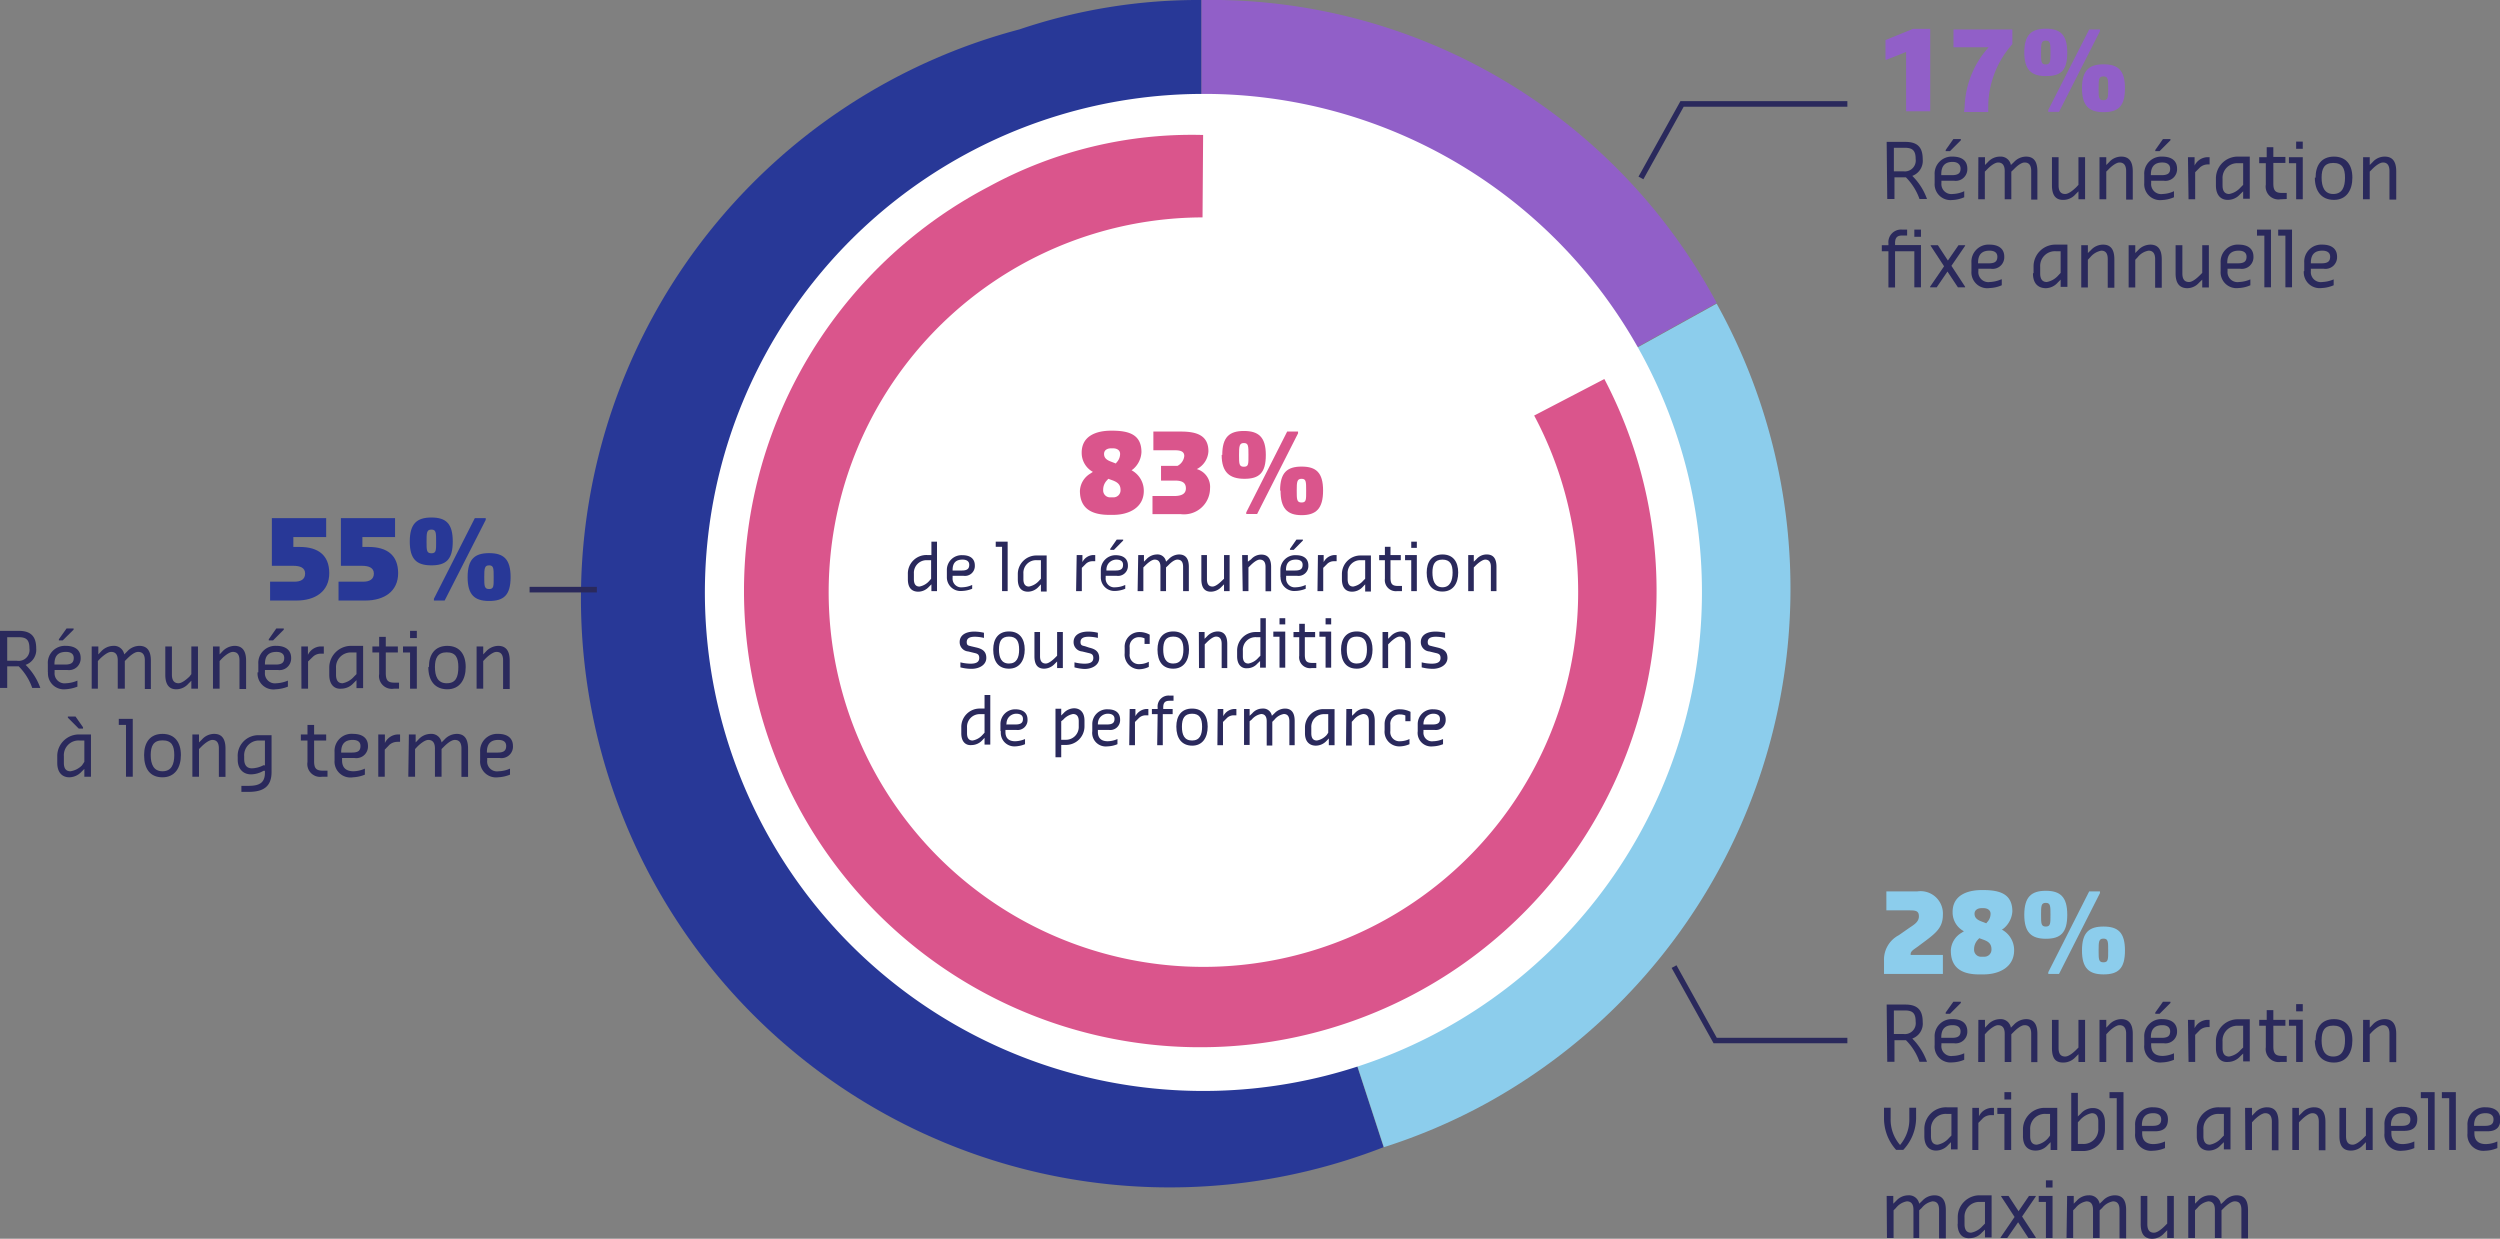 <?xml version="1.0" encoding="utf-8"?>
<svg xmlns="http://www.w3.org/2000/svg" viewBox="0 0 169.85 84.16">
  <rect x="0" y="0" width="169.85" height="84.16" fill="#808080" stroke="none"/>
  <defs>
    <style>.cls-1{fill:#283897;}.cls-2{fill:#8ccdec;}.cls-3{fill:#915fc8;}.cls-4{fill:#2a295c;}.cls-5{fill:#fff;}.cls-6{fill:#da558c;}</style>
  </defs>
  <g id="Calque_2" data-name="Calque 2">
    <g id="Calque_1-2" data-name="Calque 1">
      <path class="cls-1" d="M81.63,40,94,77.94A40,40,0,1,1,69.25,2,38,38,0,0,1,81.63,0Z"/>
      <path class="cls-2" d="M81.63,40l35-19.37a39.91,39.91,0,0,1-15.61,54.31,39.21,39.21,0,0,1-7,3Z"/>
      <path class="cls-3" d="M81.63,40V0a39,39,0,0,1,35,20.58Z"/>
      <polygon class="cls-4" points="111.65 12.18 111.32 12 114.17 6.87 125.51 6.87 125.51 7.25 114.39 7.25 111.65 12.18"/>
      <polygon class="cls-4" points="125.51 70.88 116.42 70.88 113.57 65.76 113.9 65.58 116.64 70.51 125.51 70.51 125.51 70.88"/>
      <rect class="cls-4" x="35.98" y="39.87" width="4.57" height="0.38"/>
      <path class="cls-5" d="M115.63,40.16A33.87,33.87,0,1,1,81.77,6.38,33.82,33.82,0,0,1,115.63,40.16Z"/>
      <path class="cls-5" d="M81.52,40.06l.22-30.89A30.58,30.58,0,0,1,109,25.75Z"/>
      <path class="cls-6" d="M81.52,40.06,109,25.75A31,31,0,1,1,67.18,12.68,28.78,28.78,0,0,1,81.74,9.17Z"/>
      <path class="cls-5" d="M107.22,40.16A25.46,25.46,0,1,1,81.77,14.77,25.42,25.42,0,0,1,107.22,40.16Z"/>
      <path class="cls-6" d="M75.86,31.42a.84.84,0,0,0,.24-.58c0-.27-.24-.38-.47-.38h-.15c-.24,0-.47.11-.47.38s.17.4.41.5l.39.15Zm-.23,2.37a.48.48,0,0,0,.5-.5c0-.35-.18-.51-.5-.64l-.33-.12-.11.12a.91.91,0,0,0-.24.64.47.47,0,0,0,.5.5Zm-2.26-.44a1.44,1.44,0,0,1,.7-1.17l.18-.12a1.47,1.47,0,0,1-.76-1.31c0-1.14,1-1.49,2-1.49h.06c1.2,0,2,.29,2,1.46A1.62,1.62,0,0,1,77,31.86l-.12.09a1.58,1.58,0,0,1,.83,1.4c0,1.13-1,1.63-2.08,1.63h-.18C74.19,35,73.37,34.57,73.37,33.35Z"/>
      <path class="cls-6" d="M78.3,33.7h1.46c.41,0,.81-.09.81-.52s-.32-.53-.75-.53h-.94v-1H80a.85.85,0,0,0,.46-.67c0-.36-.35-.39-.7-.39H78.36V29.32h1.87c1.08,0,1.87.26,1.87,1.34a1.44,1.44,0,0,1-.79,1.21,1.25,1.25,0,0,1,.9,1.31,1.77,1.77,0,0,1-2,1.75H78.3Z"/>
      <path class="cls-6" d="M88.74,33.33c0-.6,0-.8-.31-.8s-.33.2-.33.8,0,.81.33.81S88.74,33.93,88.74,33.33Zm-1.77,0c0-1.21.47-1.63,1.46-1.63s1.46.41,1.46,1.63S89.42,35,88.43,35,87,34.52,87,33.33Zm-2.3,1.48,2.78-5.49h.74v.12l-2.78,5.48h-.74Zm.15-3.9c0-.6,0-.81-.31-.81s-.33.21-.33.81,0,.8.33.8S84.82,31.51,84.82,30.91Zm-1.78,0c0-1.21.48-1.63,1.47-1.63S86,29.69,86,30.91s-.45,1.62-1.45,1.62S83,32.1,83,30.91Z"/>
      <path class="cls-4" d="M63.26,39.32V38.06H63a.86.86,0,0,0-.91.91v.38c0,.39.17.5.38.5a1.17,1.17,0,0,0,.67-.39Zm-1.58,0V39A1.26,1.26,0,0,1,63,37.71h.28V36.8h.38v3.36h-.38V39.7l-.18.18a1,1,0,0,1-.7.32C62,40.2,61.68,40,61.68,39.35Z"/>
      <path class="cls-4" d="M64.72,38.76h.63c.39,0,.5-.14.5-.39s-.19-.35-.46-.35c-.43,0-.67.21-.67.7Zm-.39.45v-.49a1,1,0,0,1,1.06-1c.49,0,.84.21.84.7a.67.67,0,0,1-.77.7h-.74v.14a.59.59,0,0,0,.67.64,1.7,1.7,0,0,0,.66-.16h0V40a2,2,0,0,1-.7.15A.93.93,0,0,1,64.33,39.21Z"/>
      <polygon class="cls-4" points="68.08 37.15 67.65 37.15 67.65 36.8 68.46 36.8 68.46 40.16 68.08 40.16 68.08 37.15"/>
      <path class="cls-4" d="M70.72,39.32V38.06h-.27a.86.86,0,0,0-.92.91v.38c0,.39.18.5.38.5a1.2,1.2,0,0,0,.68-.39Zm-1.57,0V39a1.26,1.26,0,0,1,1.3-1.26h.66v2.45h-.39V39.7l-.17.18a1,1,0,0,1-.7.32C69.46,40.2,69.15,40,69.15,39.35Z"/>
      <path class="cls-4" d="M73.15,37.71h.39v.54l0-.06a.86.86,0,0,1,.72-.48h.15v.42h-.17a.65.65,0,0,0-.46.17l-.28.28v1.58h-.39Z"/>
      <path class="cls-4" d="M75.43,37.29l.44-.63h.44v.06l-.63.64h-.25Zm-.26,1.47h.63c.39,0,.5-.14.5-.39s-.18-.35-.46-.35-.67.21-.67.7Zm-.38.45v-.49a1,1,0,0,1,1-1c.49,0,.84.21.84.7a.67.67,0,0,1-.77.7h-.74v.14a.59.59,0,0,0,.67.64,1.65,1.65,0,0,0,.66-.16h0V40a1.93,1.93,0,0,1-.7.15A.92.92,0,0,1,74.79,39.21Z"/>
      <path class="cls-4" d="M77.33,37.71h.39v.45l.17-.17a1,1,0,0,1,.71-.32.58.58,0,0,1,.62.49h0l.18-.17a1,1,0,0,1,.7-.32c.39,0,.67.21.67.84v1.65h-.39V38.51c0-.38-.17-.49-.39-.49s-.49.25-.62.39l-.15.14v1.61h-.38V38.51c0-.38-.18-.49-.39-.49s-.49.25-.63.39l-.14.14v1.61h-.39Z"/>
      <path class="cls-4" d="M81.62,39.35V37.71H82v1.64c0,.39.17.5.38.5s.49-.25.63-.39l.15-.14V37.71h.38v2.45h-.38V39.7l-.18.18a1,1,0,0,1-.71.32C81.9,40.2,81.62,40,81.62,39.35Z"/>
      <path class="cls-4" d="M84.39,37.71h.39v.45L85,38a.91.91,0,0,1,.7-.32c.38,0,.66.21.66.84v1.65h-.38V38.51c0-.38-.18-.49-.39-.49s-.49.25-.63.39l-.14.14v1.61h-.39Z"/>
      <path class="cls-4" d="M87.64,37.29l.44-.63h.44v.06l-.63.64h-.25Zm-.26,1.47H88c.39,0,.5-.14.5-.39s-.19-.35-.46-.35c-.43,0-.67.21-.67.7Zm-.39.45v-.49a1,1,0,0,1,1.06-1c.49,0,.84.21.84.7a.67.67,0,0,1-.77.7h-.74v.14a.59.59,0,0,0,.67.64,1.7,1.7,0,0,0,.66-.16h0V40a2,2,0,0,1-.7.15A.93.93,0,0,1,87,39.21Z"/>
      <path class="cls-4" d="M89.54,37.71h.39v.54l0-.06a.87.87,0,0,1,.72-.48h.16v.42h-.18a.64.64,0,0,0-.45.17l-.28.28v1.58h-.39Z"/>
      <path class="cls-4" d="M92.75,39.32V38.06h-.28a.86.86,0,0,0-.91.91v.38c0,.39.17.5.38.5a1.17,1.17,0,0,0,.67-.39Zm-1.58,0V39a1.26,1.26,0,0,1,1.3-1.26h.67v2.45h-.39V39.7l-.17.18a1,1,0,0,1-.71.32C91.49,40.2,91.17,40,91.17,39.35Z"/>
      <path class="cls-4" d="M94.93,40.16a.75.75,0,0,1-.84-.84V38.06H93.7v-.35h.39v-.56h.38v.56h.7v.35h-.7v1.19c0,.45.14.56.53.56h.25v.35Z"/>
      <path class="cls-4" d="M95.88,36.8h.38v.42h-.38Zm0,1.26h-.42v-.35h.8v2.45h-.38Z"/>
      <path class="cls-4" d="M98.69,38.9c0-.54-.16-.88-.69-.88s-.68.34-.68.88.16,1,.68,1S98.69,39.44,98.69,38.9Zm-1.76,0c0-.74.35-1.23,1.07-1.23s1.07.49,1.07,1.23-.35,1.29-1.07,1.29S96.93,39.7,96.93,38.9Z"/>
      <path class="cls-4" d="M99.75,37.71h.38v.45l.18-.17a.91.91,0,0,1,.7-.32c.39,0,.66.21.66.84v1.65h-.38V38.51c0-.38-.18-.49-.38-.49s-.5.25-.64.39l-.14.14v1.61h-.38Z"/>
      <path class="cls-4" d="M65.25,45.34V45h0a3,3,0,0,0,.69.09c.38,0,.59-.11.59-.39s-.18-.3-.38-.35l-.37-.09a.63.63,0,0,1-.58-.64c0-.44.37-.71,1-.71a3,3,0,0,1,.65.08v.35h0a2.73,2.73,0,0,0-.61-.08c-.37,0-.56.11-.56.36s.13.24.31.29l.34.08c.38.09.68.24.68.71s-.47.74-1,.74A2.94,2.94,0,0,1,65.25,45.34Z"/>
      <path class="cls-4" d="M69.24,44.13c0-.54-.16-.88-.69-.88s-.68.34-.68.88.16.95.68.95S69.24,44.68,69.24,44.13Zm-1.76,0c0-.73.35-1.23,1.07-1.23s1.07.5,1.07,1.23-.35,1.3-1.07,1.3S67.48,44.94,67.48,44.13Z"/>
      <path class="cls-4" d="M70.28,44.59V42.94h.38v1.65c0,.38.18.49.39.49s.49-.25.63-.39l.14-.14V42.94h.39v2.45h-.39v-.45l-.17.17a1,1,0,0,1-.71.32C70.55,45.43,70.28,45.22,70.28,44.59Z"/>
      <path class="cls-4" d="M73,45.34V45h0a2.87,2.87,0,0,0,.68.09c.39,0,.6-.11.6-.39s-.18-.3-.39-.35l-.37-.09a.63.63,0,0,1-.58-.64c0-.44.37-.71,1-.71a2.88,2.88,0,0,1,.65.08v.35h0a2.83,2.83,0,0,0-.62-.08c-.37,0-.56.11-.56.36s.14.24.32.29L74,44c.38.09.68.24.68.71s-.47.74-1,.74A3.08,3.08,0,0,1,73,45.34Z"/>
      <path class="cls-4" d="M76.41,44.38V44a1,1,0,0,1,1-1.06,1.43,1.43,0,0,1,.7.18v.63h-.35v-.38a.79.79,0,0,0-.35-.08.63.63,0,0,0-.66.71v.42a.62.62,0,0,0,.66.7,1.38,1.38,0,0,0,.64-.16h0v.35a1.56,1.56,0,0,1-.67.16A1,1,0,0,1,76.41,44.38Z"/>
      <path class="cls-4" d="M80.4,44.13c0-.54-.16-.88-.69-.88s-.68.34-.68.88.16.95.68.95S80.4,44.68,80.4,44.13Zm-1.76,0c0-.73.35-1.23,1.07-1.23s1.07.5,1.07,1.23-.35,1.3-1.07,1.3S78.64,44.94,78.64,44.13Z"/>
      <path class="cls-4" d="M81.45,42.94h.39v.46l.18-.18a1,1,0,0,1,.7-.32c.38,0,.66.21.66.85v1.64H83V43.75c0-.39-.17-.5-.38-.5s-.49.25-.63.39l-.14.14v1.61h-.39Z"/>
      <path class="cls-4" d="M85.63,44.55V43.29h-.28a.86.86,0,0,0-.91.91v.39c0,.38.17.49.38.49a1.17,1.17,0,0,0,.67-.39Zm-1.58,0V44.2a1.26,1.26,0,0,1,1.3-1.26h.28V42H86v3.36h-.39v-.45l-.18.17a.91.91,0,0,1-.7.32C84.37,45.43,84.05,45.18,84.05,44.59Z"/>
      <path class="cls-4" d="M86.93,42h.39v.42h-.39Zm0,1.26h-.42v-.35h.81v2.45h-.39Z"/>
      <path class="cls-4" d="M89.11,45.39a.74.74,0,0,1-.84-.84V43.29h-.39v-.35h.39v-.56h.38v.56h.7v.35h-.7v1.19c0,.46.14.56.53.56h.25v.35Z"/>
      <path class="cls-4" d="M90.06,42h.38v.42h-.38Zm0,1.26h-.42v-.35h.8v2.45h-.38Z"/>
      <path class="cls-4" d="M92.87,44.13c0-.54-.16-.88-.69-.88s-.68.34-.68.88.16.95.68.95S92.87,44.68,92.87,44.13Zm-1.76,0c0-.73.35-1.23,1.07-1.23s1.07.5,1.07,1.23-.35,1.3-1.07,1.3S91.11,44.94,91.11,44.13Z"/>
      <path class="cls-4" d="M93.93,42.94h.38v.46l.18-.18a1,1,0,0,1,.7-.32c.39,0,.66.21.66.85v1.64h-.38V43.75c0-.39-.18-.5-.38-.5s-.5.25-.64.39l-.14.14v1.61h-.38Z"/>
      <path class="cls-4" d="M96.59,45.34V45h0a2.87,2.87,0,0,0,.68.09c.39,0,.6-.11.6-.39s-.18-.3-.39-.35l-.37-.09a.63.63,0,0,1-.58-.64c0-.44.37-.71,1-.71a2.88,2.88,0,0,1,.65.08v.35h0a2.83,2.83,0,0,0-.62-.08c-.37,0-.56.11-.56.36s.14.24.32.29l.33.08c.38.09.69.24.69.71s-.48.74-1,.74A3.08,3.08,0,0,1,96.59,45.34Z"/>
      <path class="cls-4" d="M66.89,49.78V48.52h-.28a.86.86,0,0,0-.91.91v.39c0,.39.18.49.38.49a1.16,1.16,0,0,0,.67-.38Zm-1.58,0v-.39a1.25,1.25,0,0,1,1.3-1.25h.28v-.92h.39v3.37h-.39v-.46l-.17.18a1,1,0,0,1-.7.31C65.63,50.66,65.31,50.42,65.31,49.82Z"/>
      <path class="cls-4" d="M68.36,49.22H69c.39,0,.5-.14.5-.38s-.18-.35-.46-.35-.66.21-.66.7Zm-.39.46v-.49a1,1,0,0,1,1-1c.49,0,.84.21.84.7a.67.67,0,0,1-.77.7h-.73v.14c0,.46.27.63.66.63a1.79,1.79,0,0,0,.67-.15h0v.35a1.93,1.93,0,0,1-.7.15A.92.92,0,0,1,68,49.68Z"/>
      <path class="cls-4" d="M72.1,49v1.26h.28a.87.87,0,0,0,.91-.91V49c0-.38-.18-.49-.39-.49a1.16,1.16,0,0,0-.66.38Zm-.39-.85h.39v.46l.17-.17a1,1,0,0,1,.7-.32c.39,0,.71.25.71.84v.39a1.26,1.26,0,0,1-1.3,1.26H72.1v.84h-.39Z"/>
      <path class="cls-4" d="M74.59,49.22h.63c.39,0,.5-.14.5-.38s-.18-.35-.46-.35-.67.21-.67.7Zm-.38.46v-.49a1,1,0,0,1,1.05-1c.49,0,.84.21.84.7a.67.67,0,0,1-.77.7h-.74v.14c0,.46.28.63.67.63a1.68,1.68,0,0,0,.66-.15h0v.35a1.93,1.93,0,0,1-.7.15A.92.92,0,0,1,74.21,49.68Z"/>
      <path class="cls-4" d="M76.75,48.17h.39v.55l0-.06a.9.9,0,0,1,.72-.49h.16v.43h-.17a.65.65,0,0,0-.46.17l-.28.28v1.58h-.39Z"/>
      <path class="cls-4" d="M78.65,48.52h-.39v-.35h.39v-.1a.74.74,0,0,1,.81-.81h.27v.35h-.27c-.32,0-.43.14-.43.46v.1h.64v.35H79v2.11h-.38Z"/>
      <path class="cls-4" d="M81.67,49.37c0-.55-.16-.88-.68-.88s-.69.33-.69.88.16.94.69.94S81.67,49.91,81.67,49.37Zm-1.75,0c0-.74.35-1.23,1.07-1.23s1.06.49,1.06,1.23S81.7,50.66,81,50.66,79.92,50.17,79.92,49.37Z"/>
      <path class="cls-4" d="M82.73,48.17h.38v.55l0-.06a.87.87,0,0,1,.72-.49H84v.43h-.17a.65.65,0,0,0-.46.17l-.28.28v1.58h-.38Z"/>
      <path class="cls-4" d="M84.52,48.17h.38v.46l.18-.17a.91.91,0,0,1,.7-.32.59.59,0,0,1,.63.49h0l.18-.17a1,1,0,0,1,.71-.32c.38,0,.66.21.66.84v1.65H87.6V49c0-.38-.17-.49-.38-.49a1.05,1.05,0,0,0-.63.38l-.15.15v1.61h-.38V49c0-.38-.18-.49-.38-.49a1.08,1.08,0,0,0-.64.38L84.9,49v1.61h-.38Z"/>
      <path class="cls-4" d="M90.24,49.78V48.52H90a.86.86,0,0,0-.91.91v.39c0,.39.18.49.38.49a1.16,1.16,0,0,0,.67-.38Zm-1.58,0v-.39A1.25,1.25,0,0,1,90,48.18h.67v2.45h-.39v-.46l-.17.18a1,1,0,0,1-.71.31C89,50.66,88.66,50.42,88.66,49.82Z"/>
      <path class="cls-4" d="M91.47,48.17h.39v.46l.18-.17a.91.91,0,0,1,.7-.32c.38,0,.66.21.66.84v1.65H93V49c0-.38-.18-.49-.39-.49a1.08,1.08,0,0,0-.63.38l-.14.15v1.61h-.39Z"/>
      <path class="cls-4" d="M94.07,49.61v-.42a1,1,0,0,1,1.06-1,1.6,1.6,0,0,1,.7.17V49h-.35v-.39a.87.87,0,0,0-.35-.07.63.63,0,0,0-.67.7v.42a.62.62,0,0,0,.67.7,1.53,1.53,0,0,0,.63-.15h0v.35a1.74,1.74,0,0,1-.66.15A1,1,0,0,1,94.07,49.61Z"/>
      <path class="cls-4" d="M96.71,49.22h.63c.39,0,.49-.14.49-.38s-.18-.35-.46-.35-.66.21-.66.7Zm-.39.46v-.49a1,1,0,0,1,1.05-1c.5,0,.85.21.85.7a.67.67,0,0,1-.77.7h-.74v.14a.58.58,0,0,0,.66.63,1.74,1.74,0,0,0,.67-.15h0v.35a2.05,2.05,0,0,1-.71.15A.92.92,0,0,1,96.32,49.68Z"/>
      <path class="cls-1" d="M18.35,39.52H20c.41,0,.73-.14.73-.55s-.35-.53-.82-.53H18.47V35.2h3.69v1.29H19.93v.67h.44c1.23,0,2,.55,2,1.78s-.94,1.86-2.22,1.86H18.35Z"/>
      <path class="cls-1" d="M23,39.52h1.67c.4,0,.73-.14.73-.55s-.36-.53-.82-.53H23.16V35.2h3.68v1.29H24.62v.67h.43c1.23,0,2,.55,2,1.78s-.94,1.86-2.23,1.86H23Z"/>
      <path class="cls-1" d="M33.54,39.21c0-.59,0-.8-.31-.8s-.33.21-.33.8,0,.81.33.81S33.54,39.81,33.54,39.21Zm-1.77,0c0-1.21.47-1.63,1.46-1.63s1.46.41,1.46,1.63-.46,1.62-1.46,1.62S31.77,40.4,31.77,39.21Zm-2.29,1.47,2.78-5.48H33v.12L30.21,40.8h-.73Zm.15-3.89c0-.6,0-.81-.32-.81s-.33.21-.33.81,0,.8.33.8S29.63,37.39,29.63,36.79Zm-1.79,0c0-1.21.48-1.63,1.47-1.63s1.45.41,1.45,1.63-.45,1.62-1.45,1.62S27.84,38,27.84,36.79Z"/>
      <path class="cls-4" d="M1.14,44.89A.74.74,0,0,0,2,44.05c0-.58-.21-.76-.74-.76H.49v1.6ZM0,42.86H1.27c.82,0,1.19.37,1.19,1.19a1.08,1.08,0,0,1-.72,1.12,4.17,4.17,0,0,1,1,1.57v0H2.19a3.87,3.87,0,0,0-.92-1.47H.49v1.47H0Z"/>
      <path class="cls-4" d="M4,43.43l.52-.73H5v.08l-.74.73H4Zm-.3,1.72h.73c.46,0,.58-.17.58-.45s-.21-.41-.53-.41c-.5,0-.78.24-.78.82Zm-.45.53v-.57a1.16,1.16,0,0,1,1.23-1.23c.57,0,1,.25,1,.82a.79.79,0,0,1-.9.82H3.71v.16a.68.68,0,0,0,.78.74,2.16,2.16,0,0,0,.77-.18h0v.41a2.58,2.58,0,0,1-.82.18A1.08,1.08,0,0,1,3.26,45.68Z"/>
      <path class="cls-4" d="M6.23,43.92h.45v.54l.2-.21a1.15,1.15,0,0,1,.82-.37.7.7,0,0,1,.74.58h0l.21-.21a1.13,1.13,0,0,1,.82-.37c.45,0,.78.25.78,1v1.93H9.84V44.86c0-.45-.21-.57-.46-.57s-.57.29-.73.45l-.17.17v1.88H8V44.86c0-.45-.21-.57-.45-.57s-.57.29-.74.45l-.16.17v1.88H6.23Z"/>
      <path class="cls-4" d="M11.23,45.84V43.92h.45v1.92c0,.45.21.58.45.58s.57-.29.74-.45L13,45.8V43.92h.45v2.87H13v-.54l-.21.21a1.09,1.09,0,0,1-.82.37C11.55,46.83,11.23,46.58,11.23,45.84Z"/>
      <path class="cls-4" d="M14.47,43.92h.45v.54l.2-.21a1.15,1.15,0,0,1,.82-.37c.45,0,.78.25.78,1v1.93h-.45V44.86c0-.45-.21-.57-.45-.57s-.58.29-.74.45l-.16.17v1.88h-.45Z"/>
      <path class="cls-4" d="M18.26,43.43l.51-.73h.51v.08l-.73.73h-.29ZM18,45.15h.74c.45,0,.57-.17.57-.45s-.21-.41-.53-.41c-.5,0-.78.24-.78.82Zm-.45.53v-.57a1.16,1.16,0,0,1,1.23-1.23c.57,0,1,.25,1,.82a.79.79,0,0,1-.9.82H18v.16a.68.68,0,0,0,.78.74,2.23,2.23,0,0,0,.78-.18h0v.41a2.51,2.51,0,0,1-.82.18A1.08,1.08,0,0,1,17.5,45.68Z"/>
      <path class="cls-4" d="M20.47,43.92h.45v.64l0-.07a1,1,0,0,1,.84-.57H22v.49h-.21a.77.77,0,0,0-.53.21l-.33.32v1.85h-.45Z"/>
      <path class="cls-4" d="M24.22,45.8V44.33h-.33a1,1,0,0,0-1.06,1.06v.45c0,.45.2.58.44.58a1.37,1.37,0,0,0,.78-.45Zm-1.85,0v-.45a1.48,1.48,0,0,1,1.52-1.47h.78v2.87h-.45v-.54l-.21.21a1.13,1.13,0,0,1-.82.37C22.74,46.83,22.37,46.54,22.37,45.84Z"/>
      <path class="cls-4" d="M26.76,46.79a.87.87,0,0,1-1-1V44.33h-.46v-.41h.46v-.65h.45v.65h.82v.41h-.82v1.39c0,.53.16.66.61.66h.29v.41Z"/>
      <path class="cls-4" d="M27.86,42.86h.46v.49h-.46Zm0,1.47h-.48v-.41h.94v2.87h-.46Z"/>
      <path class="cls-4" d="M31.14,45.32c0-.64-.18-1-.79-1s-.8.39-.8,1,.18,1.1.8,1.1S31.14,46,31.14,45.32Zm-2,0c0-.86.41-1.44,1.25-1.44s1.25.58,1.25,1.44-.41,1.51-1.25,1.51S29.1,46.25,29.1,45.32Z"/>
      <path class="cls-4" d="M32.38,43.92h.45v.54l.2-.21a1.15,1.15,0,0,1,.82-.37c.45,0,.78.25.78,1v1.93h-.45V44.86c0-.45-.21-.57-.45-.57s-.58.29-.74.45l-.16.17v1.88h-.45Z"/>
      <path class="cls-4" d="M4.61,48.76v-.08h.52l.51.73v.09H5.35Zm1.12,3V50.31H5.41a1,1,0,0,0-1.07,1.07v.45c0,.45.2.57.45.57A1.4,1.4,0,0,0,5.57,52Zm-1.84,0v-.45A1.47,1.47,0,0,1,5.41,49.9h.77v2.87H5.73v-.53l-.2.2a1.15,1.15,0,0,1-.82.37C4.26,52.81,3.89,52.52,3.89,51.83Z"/>
      <polygon class="cls-4" points="8.56 49.25 8.07 49.25 8.07 48.84 9.02 48.84 9.02 52.77 8.56 52.77 8.56 49.25"/>
      <path class="cls-4" d="M11.84,51.3c0-.64-.18-1-.8-1s-.8.39-.8,1,.19,1.1.8,1.1S11.84,51.93,11.84,51.3Zm-2.05,0c0-.86.41-1.44,1.25-1.44s1.25.58,1.25,1.44-.41,1.51-1.25,1.51S9.79,52.24,9.79,51.3Z"/>
      <path class="cls-4" d="M13.07,49.9h.45v.54l.21-.21a1.11,1.11,0,0,1,.82-.37c.45,0,.77.25.77,1v1.92h-.45V50.85c0-.45-.2-.58-.44-.58s-.58.29-.74.45l-.17.17v1.88h-.45Z"/>
      <path class="cls-4" d="M18,52V50.31h-.41a1,1,0,0,0-1,1.07v.18c0,.45.2.64.53.64a1.81,1.81,0,0,0,.78-.21Zm-1.6,1.39h.49c.78,0,1.11-.24,1.11-.9v-.12l-.1,0a1.72,1.72,0,0,1-.85.24c-.49,0-.9-.33-.9-1v-.18a1.4,1.4,0,0,1,1.44-1.48h.86v2.5c0,1-.57,1.35-1.56,1.35h-.49Z"/>
      <path class="cls-4" d="M21.89,52.77a.87.87,0,0,1-1-1V50.31h-.45V49.9h.45v-.65h.45v.65h.82v.41h-.82v1.4c0,.52.16.65.62.65h.29v.41Z"/>
      <path class="cls-4" d="M23.18,51.13h.73c.46,0,.58-.16.58-.45s-.21-.41-.53-.41c-.5,0-.78.25-.78.82Zm-.45.53v-.57A1.16,1.16,0,0,1,24,49.86c.57,0,1,.25,1,.82a.79.79,0,0,1-.9.82h-.86v.16c0,.54.32.74.78.74a2,2,0,0,0,.77-.18h0v.41a2.44,2.44,0,0,1-.81.18A1.08,1.08,0,0,1,22.73,51.66Z"/>
      <path class="cls-4" d="M25.7,49.9h.45v.64l0-.06A1,1,0,0,1,27,49.9h.18v.5H27a.83.83,0,0,0-.54.2l-.32.33v1.84H25.7Z"/>
      <path class="cls-4" d="M27.78,49.9h.46v.54l.2-.21a1.13,1.13,0,0,1,.82-.37.7.7,0,0,1,.74.58h0l.21-.21a1.15,1.15,0,0,1,.82-.37c.45,0,.77.25.77,1v1.92h-.45V50.85c0-.45-.2-.58-.45-.58s-.57.29-.73.45l-.17.17v1.88h-.45V50.85c0-.45-.21-.58-.45-.58s-.58.29-.74.45l-.16.17v1.88h-.46Z"/>
      <path class="cls-4" d="M33.08,51.13h.73c.45,0,.58-.16.58-.45s-.21-.41-.54-.41c-.49,0-.77.25-.77.82Zm-.46.53v-.57a1.16,1.16,0,0,1,1.23-1.23c.57,0,1,.25,1,.82a.78.78,0,0,1-.89.82h-.86v.16a.67.67,0,0,0,.77.74,2,2,0,0,0,.78-.18h0v.41a2.45,2.45,0,0,1-.82.18A1.08,1.08,0,0,1,32.62,51.66Z"/>
      <polygon class="cls-3" points="129.5 3.53 128.16 4.06 128.1 4.06 128.1 2.72 129.97 1.96 131.14 1.96 131.14 7.56 129.5 7.56 129.5 3.53"/>
      <path class="cls-3" d="M133.48,7.21a6.33,6.33,0,0,1,1.63-4h-2.39V2h4V3a6.43,6.43,0,0,0-1.64,4.26v.35h-1.64Z"/>
      <path class="cls-3" d="M143.23,6c0-.6,0-.81-.32-.81s-.33.21-.33.81,0,.81.33.81S143.23,6.57,143.23,6Zm-1.78,0c0-1.21.47-1.63,1.46-1.63s1.46.4,1.46,1.63-.46,1.62-1.46,1.62S141.45,7.16,141.45,6Zm-2.29,1.47L141.94,2h.73v.12l-2.78,5.48h-.73Zm.15-3.89c0-.6,0-.82-.32-.82s-.32.22-.32.82,0,.8.32.8S139.31,4.15,139.31,3.55Zm-1.78,0c0-1.21.48-1.63,1.46-1.63s1.46.4,1.46,1.63S140,5.17,139,5.17,137.53,4.74,137.53,3.55Z"/>
      <path class="cls-4" d="M129.32,11.64a.74.74,0,0,0,.83-.84c0-.57-.21-.76-.74-.76h-.74v1.6Zm-1.14-2h1.27c.82,0,1.18.36,1.18,1.18a1.09,1.09,0,0,1-.71,1.13,4.15,4.15,0,0,1,1,1.57v0h-.51a3.94,3.94,0,0,0-.92-1.47h-.78v1.47h-.49Z"/>
      <path class="cls-4" d="M132.19,10.19l.52-.74h.51v.08l-.74.74h-.29Zm-.3,1.71h.73c.45,0,.58-.16.58-.44S133,11,132.66,11c-.49,0-.77.25-.77.83Zm-.45.54v-.57a1.16,1.16,0,0,1,1.22-1.23c.58,0,1,.24,1,.82a.79.79,0,0,1-.9.82h-.86v.16a.68.68,0,0,0,.77.74,2,2,0,0,0,.78-.19h0v.41a2.19,2.19,0,0,1-.82.19A1.08,1.08,0,0,1,131.44,12.44Z"/>
      <path class="cls-4" d="M134.41,10.68h.45v.53l.2-.2a1.09,1.09,0,0,1,.82-.37.7.7,0,0,1,.74.57h0l.21-.2a1.13,1.13,0,0,1,.82-.37c.45,0,.77.24.77,1v1.92H138V11.62c0-.45-.2-.58-.45-.58s-.57.29-.73.46l-.17.16v1.88h-.45V11.62c0-.45-.21-.58-.45-.58s-.58.29-.74.46l-.16.16v1.88h-.45Z"/>
      <path class="cls-4" d="M139.41,12.6V10.68h.45V12.6c0,.45.2.58.45.58s.57-.29.74-.45l.16-.17V10.68h.45v2.86h-.45V13l-.2.2a1.09,1.09,0,0,1-.83.38C139.73,13.59,139.41,13.34,139.41,12.6Z"/>
      <path class="cls-4" d="M142.64,10.68h.46v.53l.2-.2a1.09,1.09,0,0,1,.82-.37c.45,0,.78.24.78,1v1.92h-.45V11.62c0-.45-.21-.58-.45-.58s-.58.29-.74.46l-.16.16v1.88h-.46Z"/>
      <path class="cls-4" d="M146.43,10.19l.52-.74h.51v.08l-.74.74h-.29Zm-.3,1.71h.73c.46,0,.58-.16.58-.44s-.21-.42-.53-.42c-.5,0-.78.25-.78.83Zm-.45.54v-.57a1.16,1.16,0,0,1,1.23-1.23c.57,0,1,.24,1,.82a.79.79,0,0,1-.9.82h-.86v.16a.68.68,0,0,0,.78.74,1.94,1.94,0,0,0,.77-.19h0v.41a2.18,2.18,0,0,1-.81.19A1.08,1.08,0,0,1,145.68,12.44Z"/>
      <path class="cls-4" d="M148.65,10.68h.45v.63l0-.06a1,1,0,0,1,.84-.57h.18v.49H150a.81.81,0,0,0-.54.21l-.32.32v1.84h-.45Z"/>
      <path class="cls-4" d="M152.4,12.56V11.09h-.33A1,1,0,0,0,151,12.15v.45c0,.45.21.58.45.58a1.37,1.37,0,0,0,.78-.45Zm-1.85,0v-.45a1.48,1.48,0,0,1,1.52-1.47h.78v2.86h-.45V13l-.21.2a1.1,1.1,0,0,1-.82.38C150.92,13.59,150.55,13.3,150.55,12.6Z"/>
      <path class="cls-4" d="M154.94,13.54a.87.87,0,0,1-1-1V11.09h-.45v-.41H154V10h.45v.66h.82v.41h-.82v1.39c0,.53.17.65.62.65h.29v.41Z"/>
      <path class="cls-4" d="M156,9.62h.45v.49H156Zm0,1.47h-.49v-.41h.94v2.86H156Z"/>
      <path class="cls-4" d="M159.32,12.07c0-.63-.18-1-.8-1s-.79.4-.79,1,.18,1.11.79,1.11S159.32,12.71,159.32,12.07Zm-2,0c0-.86.41-1.43,1.25-1.43s1.25.57,1.25,1.43-.41,1.51-1.25,1.51S157.27,13,157.27,12.07Z"/>
      <path class="cls-4" d="M160.55,10.68H161v.53l.2-.2a1.08,1.08,0,0,1,.82-.37c.45,0,.78.24.78,1v1.92h-.46V11.62c0-.45-.2-.58-.44-.58s-.58.29-.74.46l-.16.16v1.88h-.46Z"/>
      <path class="cls-4" d="M130.06,15.6h.45v.49h-.45Zm0,1.47h-1.31v2.46h-.45V17.07h-.45v-.41h.45v-.12a.86.86,0,0,1,.94-.94h.33V16h-.33c-.36,0-.49.16-.49.53v.12h1.76v2.87h-.45Z"/>
      <polygon class="cls-4" points="131.13 19.48 132.08 18.09 131.17 16.7 131.17 16.66 131.66 16.66 132.34 17.7 133.06 16.66 133.51 16.66 133.51 16.7 132.58 18.06 133.51 19.48 133.51 19.52 133.02 19.52 132.31 18.45 131.58 19.52 131.13 19.52 131.13 19.48"/>
      <path class="cls-4" d="M134.39,17.89h.74c.45,0,.57-.17.57-.45s-.21-.41-.53-.41c-.5,0-.78.24-.78.82Zm-.45.53v-.57a1.16,1.16,0,0,1,1.23-1.23c.57,0,1,.24,1,.82a.79.79,0,0,1-.9.82h-.86v.16a.68.68,0,0,0,.78.74,2.16,2.16,0,0,0,.77-.18H136v.4a2.24,2.24,0,0,1-.82.19A1.08,1.08,0,0,1,133.94,18.42Z"/>
      <path class="cls-4" d="M140,18.54V17.07h-.32a1,1,0,0,0-1.07,1.06v.45c0,.45.21.58.45.58a1.37,1.37,0,0,0,.78-.45Zm-1.84,0v-.45a1.48,1.48,0,0,1,1.52-1.47h.78v2.87H140V19l-.2.2a1.1,1.1,0,0,1-.82.38C138.49,19.57,138.12,19.28,138.12,18.58Z"/>
      <path class="cls-4" d="M141.4,16.66h.45v.53l.21-.2a1.11,1.11,0,0,1,.82-.37c.45,0,.77.24.77,1v1.93h-.45V17.6c0-.45-.2-.57-.44-.57a1.27,1.27,0,0,0-.75.45l-.16.17v1.88h-.45Z"/>
      <path class="cls-4" d="M144.62,16.66h.45v.53l.2-.2a1.15,1.15,0,0,1,.82-.37c.45,0,.78.24.78,1v1.93h-.45V17.6c0-.45-.21-.57-.45-.57a1.21,1.21,0,0,0-.74.45l-.16.17v1.88h-.45Z"/>
      <path class="cls-4" d="M147.81,18.58V16.66h.46v1.92c0,.45.2.58.45.58s.57-.29.73-.45l.17-.17V16.66h.45v2.87h-.45V19l-.21.2a1.07,1.07,0,0,1-.82.38C148.14,19.57,147.81,19.32,147.81,18.58Z"/>
      <path class="cls-4" d="M151.32,17.89h.73c.46,0,.58-.17.58-.45s-.21-.41-.53-.41c-.5,0-.78.24-.78.82Zm-.45.53v-.57a1.16,1.16,0,0,1,1.23-1.23c.57,0,1,.24,1,.82a.79.79,0,0,1-.9.82h-.86v.16a.68.68,0,0,0,.78.74,2.16,2.16,0,0,0,.77-.18h0v.4a2.18,2.18,0,0,1-.81.19A1.08,1.08,0,0,1,150.87,18.42Z"/>
      <polygon class="cls-4" points="153.84 16.01 153.34 16.01 153.34 15.6 154.29 15.6 154.29 19.52 153.84 19.52 153.84 16.01"/>
      <polygon class="cls-4" points="155.27 16.01 154.78 16.01 154.78 15.6 155.72 15.6 155.72 19.52 155.27 19.52 155.27 16.01"/>
      <path class="cls-4" d="M157,17.89h.73c.46,0,.58-.17.58-.45s-.21-.41-.53-.41c-.5,0-.78.24-.78.82Zm-.45.53v-.57a1.16,1.16,0,0,1,1.23-1.23c.57,0,1,.24,1,.82a.79.79,0,0,1-.9.82H157v.16a.68.68,0,0,0,.78.74,2.16,2.16,0,0,0,.77-.18h0v.4a2.3,2.3,0,0,1-.82.19A1.08,1.08,0,0,1,156.52,18.42Z"/>
      <path class="cls-2" d="M128,65.29a1.87,1.87,0,0,1,1-1.75l.76-.53c.27-.18.61-.38.61-.75s-.2-.41-.64-.41h-1.57V60.56h2.11A1.52,1.52,0,0,1,132,62.14c0,.81-.39,1.18-1.1,1.72l-.59.44c-.3.22-.5.32-.5.52v.06H132v1.29h-4Z"/>
      <path class="cls-2" d="M135,62.66a.82.82,0,0,0,.24-.58c0-.26-.24-.38-.47-.38h-.15c-.24,0-.47.12-.47.38s.17.4.41.5l.39.15ZM134.8,65a.48.48,0,0,0,.5-.5c0-.35-.17-.51-.5-.64l-.33-.12-.11.12a.93.93,0,0,0-.24.64.47.47,0,0,0,.5.5Zm-2.26-.44a1.46,1.46,0,0,1,.7-1.17l.19-.12a1.45,1.45,0,0,1-.77-1.31c0-1.14,1-1.49,2-1.49h.06c1.2,0,2,.29,2,1.46a1.65,1.65,0,0,1-.58,1.14l-.13.09a1.58,1.58,0,0,1,.83,1.4c0,1.14-1,1.64-2.08,1.64h-.18C133.37,66.23,132.54,65.82,132.54,64.59Z"/>
      <path class="cls-2" d="M143.23,64.58c0-.6,0-.81-.32-.81s-.33.21-.33.81,0,.8.33.8S143.23,65.17,143.23,64.58Zm-1.78,0c0-1.22.47-1.63,1.46-1.63s1.46.4,1.46,1.63-.46,1.62-1.46,1.62S141.45,65.76,141.45,64.58Zm-2.29,1.47,2.78-5.49h.73v.12l-2.78,5.49h-.73Zm.15-3.9c0-.59,0-.81-.32-.81s-.32.22-.32.81,0,.8.32.8S139.31,62.75,139.31,62.15Zm-1.78,0c0-1.21.48-1.63,1.46-1.63s1.46.41,1.46,1.63S140,63.78,139,63.78,137.53,63.34,137.53,62.15Z"/>
      <path class="cls-4" d="M129.32,70.25a.74.74,0,0,0,.83-.84c0-.58-.21-.76-.74-.76h-.74v1.6Zm-1.14-2h1.27c.82,0,1.18.37,1.18,1.19a1.08,1.08,0,0,1-.71,1.12,4.25,4.25,0,0,1,1,1.58v0h-.51a3.87,3.87,0,0,0-.92-1.47h-.78v1.47h-.49Z"/>
      <path class="cls-4" d="M132.19,68.79l.52-.73h.51v.08l-.74.74h-.29Zm-.3,1.72h.73c.45,0,.58-.16.58-.44s-.21-.42-.54-.42c-.49,0-.77.25-.77.82Zm-.45.53v-.57a1.16,1.16,0,0,1,1.22-1.23c.58,0,1,.25,1,.83a.79.79,0,0,1-.9.81h-.86V71a.67.67,0,0,0,.77.74,2,2,0,0,0,.78-.18h0V72a2.22,2.22,0,0,1-.82.18A1.08,1.08,0,0,1,131.44,71Z"/>
      <path class="cls-4" d="M134.41,69.29h.45v.53l.2-.21a1.13,1.13,0,0,1,.82-.37.7.7,0,0,1,.74.58h0l.21-.21a1.17,1.17,0,0,1,.82-.37c.45,0,.77.25.77,1v1.92H138V70.23c0-.45-.2-.58-.45-.58s-.57.29-.73.45l-.17.17v1.88h-.45V70.23c0-.45-.21-.58-.45-.58s-.58.29-.74.45l-.16.17v1.88h-.45Z"/>
      <path class="cls-4" d="M139.41,71.21V69.29h.45v1.92c0,.45.2.57.45.57s.57-.28.74-.45l.16-.16V69.29h.45v2.86h-.45v-.53l-.2.2a1.12,1.12,0,0,1-.83.37C139.73,72.19,139.41,72,139.41,71.21Z"/>
      <path class="cls-4" d="M142.64,69.29h.46v.53l.2-.21a1.13,1.13,0,0,1,.82-.37c.45,0,.78.25.78,1v1.92h-.45V70.23c0-.45-.21-.58-.45-.58s-.58.29-.74.45l-.16.17v1.88h-.46Z"/>
      <path class="cls-4" d="M146.43,68.79l.52-.73h.51v.08l-.74.74h-.29Zm-.3,1.72h.73c.46,0,.58-.16.58-.44s-.21-.42-.53-.42c-.5,0-.78.25-.78.82Zm-.45.53v-.57a1.16,1.16,0,0,1,1.23-1.23c.57,0,1,.25,1,.83a.79.79,0,0,1-.9.81h-.86V71c0,.54.32.74.78.74a2,2,0,0,0,.77-.18h0V72a2.21,2.21,0,0,1-.81.18A1.08,1.08,0,0,1,145.68,71Z"/>
      <path class="cls-4" d="M148.65,69.29h.45v.63l0-.06a1,1,0,0,1,.84-.57h.18v.49H150a.85.85,0,0,0-.54.2l-.32.33v1.84h-.45Z"/>
      <path class="cls-4" d="M152.4,71.17V69.69h-.33A1,1,0,0,0,151,70.76v.45c0,.45.21.57.45.57a1.31,1.31,0,0,0,.78-.45Zm-1.85,0v-.45a1.48,1.48,0,0,1,1.52-1.47h.78v2.86h-.45v-.53l-.21.2a1.13,1.13,0,0,1-.82.37C150.92,72.19,150.55,71.9,150.55,71.21Z"/>
      <path class="cls-4" d="M154.94,72.15a.88.88,0,0,1-1-1V69.69h-.45v-.4H154v-.66h.45v.66h.82v.4h-.82v1.4c0,.53.17.65.62.65h.29v.41Z"/>
      <path class="cls-4" d="M156,68.22h.45v.49H156Zm0,1.47h-.49v-.41h.94v2.87H156Z"/>
      <path class="cls-4" d="M159.32,70.68c0-.64-.18-1-.8-1s-.79.39-.79,1,.18,1.1.79,1.1S159.32,71.31,159.32,70.68Zm-2,0c0-.86.41-1.44,1.25-1.44s1.25.58,1.25,1.44-.41,1.51-1.25,1.51S157.27,71.62,157.27,70.68Z"/>
      <path class="cls-4" d="M160.55,69.29H161v.53l.2-.21a1.11,1.11,0,0,1,.82-.37c.45,0,.78.25.78,1v1.92h-.46V70.23c0-.45-.2-.58-.44-.58s-.58.29-.74.45l-.16.17v1.88h-.46Z"/>
      <path class="cls-4" d="M128,76v-.74h.45V76a2.63,2.63,0,0,0,.64,1.79,2.68,2.68,0,0,0,.63-1.79v-.74h.46V76a3.18,3.18,0,0,1-.87,2.12h-.49A3.19,3.19,0,0,1,128,76Z"/>
      <path class="cls-4" d="M132.58,77.15V75.68h-.32a1,1,0,0,0-1.07,1.06v.45c0,.45.2.58.45.58a1.36,1.36,0,0,0,.78-.46Zm-1.84,0v-.45a1.47,1.47,0,0,1,1.52-1.47H133v2.86h-.45V77.6l-.2.2a1.11,1.11,0,0,1-.82.37C131.11,78.17,130.74,77.89,130.74,77.19Z"/>
      <path class="cls-4" d="M134,75.27h.45v.63l0-.06a1,1,0,0,1,.84-.57h.18v.49h-.2a.85.85,0,0,0-.54.2l-.32.33v1.84H134Z"/>
      <path class="cls-4" d="M136.18,74.2h.46v.5h-.46Zm0,1.48h-.48v-.41h.94v2.86h-.46Z"/>
      <path class="cls-4" d="M139.28,77.15V75.68H139a1,1,0,0,0-1.07,1.06v.45c0,.45.2.58.45.58a1.33,1.33,0,0,0,.78-.46Zm-1.84,0v-.45A1.47,1.47,0,0,1,139,75.27h.77v2.86h-.45V77.6l-.2.2a1.09,1.09,0,0,1-.82.37C137.81,78.17,137.44,77.89,137.44,77.19Z"/>
      <path class="cls-4" d="M141.17,76.25v1.47h.33a1,1,0,0,0,1.06-1.06v-.45c0-.45-.2-.58-.45-.58a1.43,1.43,0,0,0-.78.45Zm-.45-2h.45v1.6l.21-.2a1.07,1.07,0,0,1,.81-.37c.45,0,.82.28.82,1v.45a1.47,1.47,0,0,1-1.51,1.47h-.78Z"/>
      <polygon class="cls-4" points="143.81 74.61 143.32 74.61 143.32 74.2 144.27 74.2 144.27 78.13 143.81 78.13 143.81 74.61"/>
      <path class="cls-4" d="M145.52,76.49h.73c.45,0,.58-.16.58-.44s-.21-.42-.54-.42c-.49,0-.77.25-.77.83Zm-.46.54v-.57a1.16,1.16,0,0,1,1.23-1.23c.57,0,1,.24,1,.82s-.32.81-.89.81h-.86V77c0,.53.32.73.77.73a2,2,0,0,0,.78-.18h0V78a2.22,2.22,0,0,1-.82.18A1.08,1.08,0,0,1,145.06,77Z"/>
      <path class="cls-4" d="M151.09,77.15V75.68h-.33a1,1,0,0,0-1.06,1.06v.45c0,.45.2.58.44.58a1.38,1.38,0,0,0,.79-.46Zm-1.84,0v-.45a1.47,1.47,0,0,1,1.51-1.47h.78v2.86h-.45V77.6l-.21.2a1.09,1.09,0,0,1-.81.37C149.61,78.17,149.25,77.89,149.25,77.19Z"/>
      <path class="cls-4" d="M152.53,75.27H153v.53l.2-.2a1.09,1.09,0,0,1,.82-.37c.45,0,.78.24.78,1v1.92h-.45V76.21c0-.45-.21-.58-.45-.58s-.58.29-.74.45l-.16.17v1.88h-.45Z"/>
      <path class="cls-4" d="M155.74,75.27h.45v.53l.21-.2a1.08,1.08,0,0,1,.82-.37c.45,0,.77.24.77,1v1.92h-.45V76.21c0-.45-.2-.58-.44-.58s-.58.29-.74.45l-.17.17v1.88h-.45Z"/>
      <path class="cls-4" d="M158.94,77.19V75.27h.45v1.92c0,.45.2.58.45.58s.57-.29.74-.46l.16-.16V75.27h.46v2.86h-.46V77.6l-.2.2a1.08,1.08,0,0,1-.83.37C159.26,78.17,158.94,77.93,158.94,77.19Z"/>
      <path class="cls-4" d="M162.44,76.49h.74c.45,0,.58-.16.58-.44s-.21-.42-.54-.42c-.49,0-.78.25-.78.83ZM162,77v-.57a1.16,1.16,0,0,1,1.23-1.23c.57,0,1,.24,1,.82s-.32.81-.9.81h-.86V77c0,.53.33.73.78.73a2,2,0,0,0,.78-.18h0V78a2.22,2.22,0,0,1-.82.18A1.08,1.08,0,0,1,162,77Z"/>
      <polygon class="cls-4" points="164.96 74.61 164.47 74.61 164.47 74.2 165.41 74.2 165.41 78.13 164.96 78.13 164.96 74.61"/>
      <polygon class="cls-4" points="166.4 74.61 165.9 74.61 165.9 74.2 166.85 74.2 166.85 78.13 166.4 78.13 166.4 74.61"/>
      <path class="cls-4" d="M168.09,76.49h.74c.45,0,.58-.16.58-.44s-.21-.42-.54-.42c-.49,0-.78.25-.78.83Zm-.45.54v-.57a1.16,1.16,0,0,1,1.23-1.23c.57,0,1,.24,1,.82s-.32.81-.89.81h-.87V77c0,.53.33.73.78.73a2,2,0,0,0,.78-.18h0V78a2.22,2.22,0,0,1-.82.18A1.08,1.08,0,0,1,167.64,77Z"/>
      <path class="cls-4" d="M128.18,81.25h.45v.53l.2-.2a1.11,1.11,0,0,1,.82-.37.7.7,0,0,1,.74.57h0l.21-.2a1.13,1.13,0,0,1,.82-.37c.45,0,.78.24.78,1v1.92h-.46V82.19c0-.45-.2-.57-.45-.57a1.22,1.22,0,0,0-.73.45l-.17.16v1.88H130V82.19c0-.45-.21-.57-.45-.57a1.21,1.21,0,0,0-.74.45l-.16.16v1.88h-.45Z"/>
      <path class="cls-4" d="M134.86,83.13V81.66h-.33a1,1,0,0,0-1.06,1.06v.45c0,.45.2.58.44.58a1.37,1.37,0,0,0,.78-.45Zm-1.85,0v-.45a1.48,1.48,0,0,1,1.52-1.47h.78v2.86h-.45v-.53l-.21.2a1.1,1.1,0,0,1-.82.38C133.38,84.16,133,83.87,133,83.17Z"/>
      <polygon class="cls-4" points="135.92 84.07 136.87 82.68 135.96 81.29 135.96 81.25 136.46 81.25 137.14 82.29 137.85 81.25 138.31 81.25 138.31 81.29 137.38 82.65 138.31 84.07 138.31 84.11 137.81 84.11 137.11 83.04 136.37 84.11 135.92 84.11 135.92 84.07"/>
      <path class="cls-4" d="M139,80.19h.45v.49H139Zm0,1.47h-.49v-.41h.94v2.86H139Z"/>
      <path class="cls-4" d="M140.44,81.25h.45v.53l.2-.2a1.09,1.09,0,0,1,.82-.37.7.7,0,0,1,.74.57h0l.21-.2a1.11,1.11,0,0,1,.82-.37c.45,0,.77.24.77,1v1.92H144V82.19c0-.45-.2-.57-.45-.57a1.22,1.22,0,0,0-.73.45l-.17.16v1.88h-.45V82.19c0-.45-.21-.57-.45-.57a1.21,1.21,0,0,0-.74.45l-.16.16v1.88h-.45Z"/>
      <path class="cls-4" d="M145.44,83.17V81.25h.45v1.92c0,.45.2.58.45.58s.57-.29.73-.45l.17-.17V81.25h.45v2.86h-.45v-.53l-.2.2a1.09,1.09,0,0,1-.83.38C145.76,84.16,145.44,83.91,145.44,83.17Z"/>
      <path class="cls-4" d="M148.67,81.25h.46v.53l.2-.2a1.08,1.08,0,0,1,.82-.37.68.68,0,0,1,.73.57h.05l.21-.2a1.11,1.11,0,0,1,.82-.37c.45,0,.77.24.77,1v1.92h-.45V82.19c0-.45-.2-.57-.45-.57s-.57.28-.74.45l-.16.16v1.88h-.45V82.19c0-.45-.21-.57-.45-.57a1.21,1.21,0,0,0-.74.45l-.16.16v1.88h-.46Z"/>
    </g>
  </g>
</svg>
